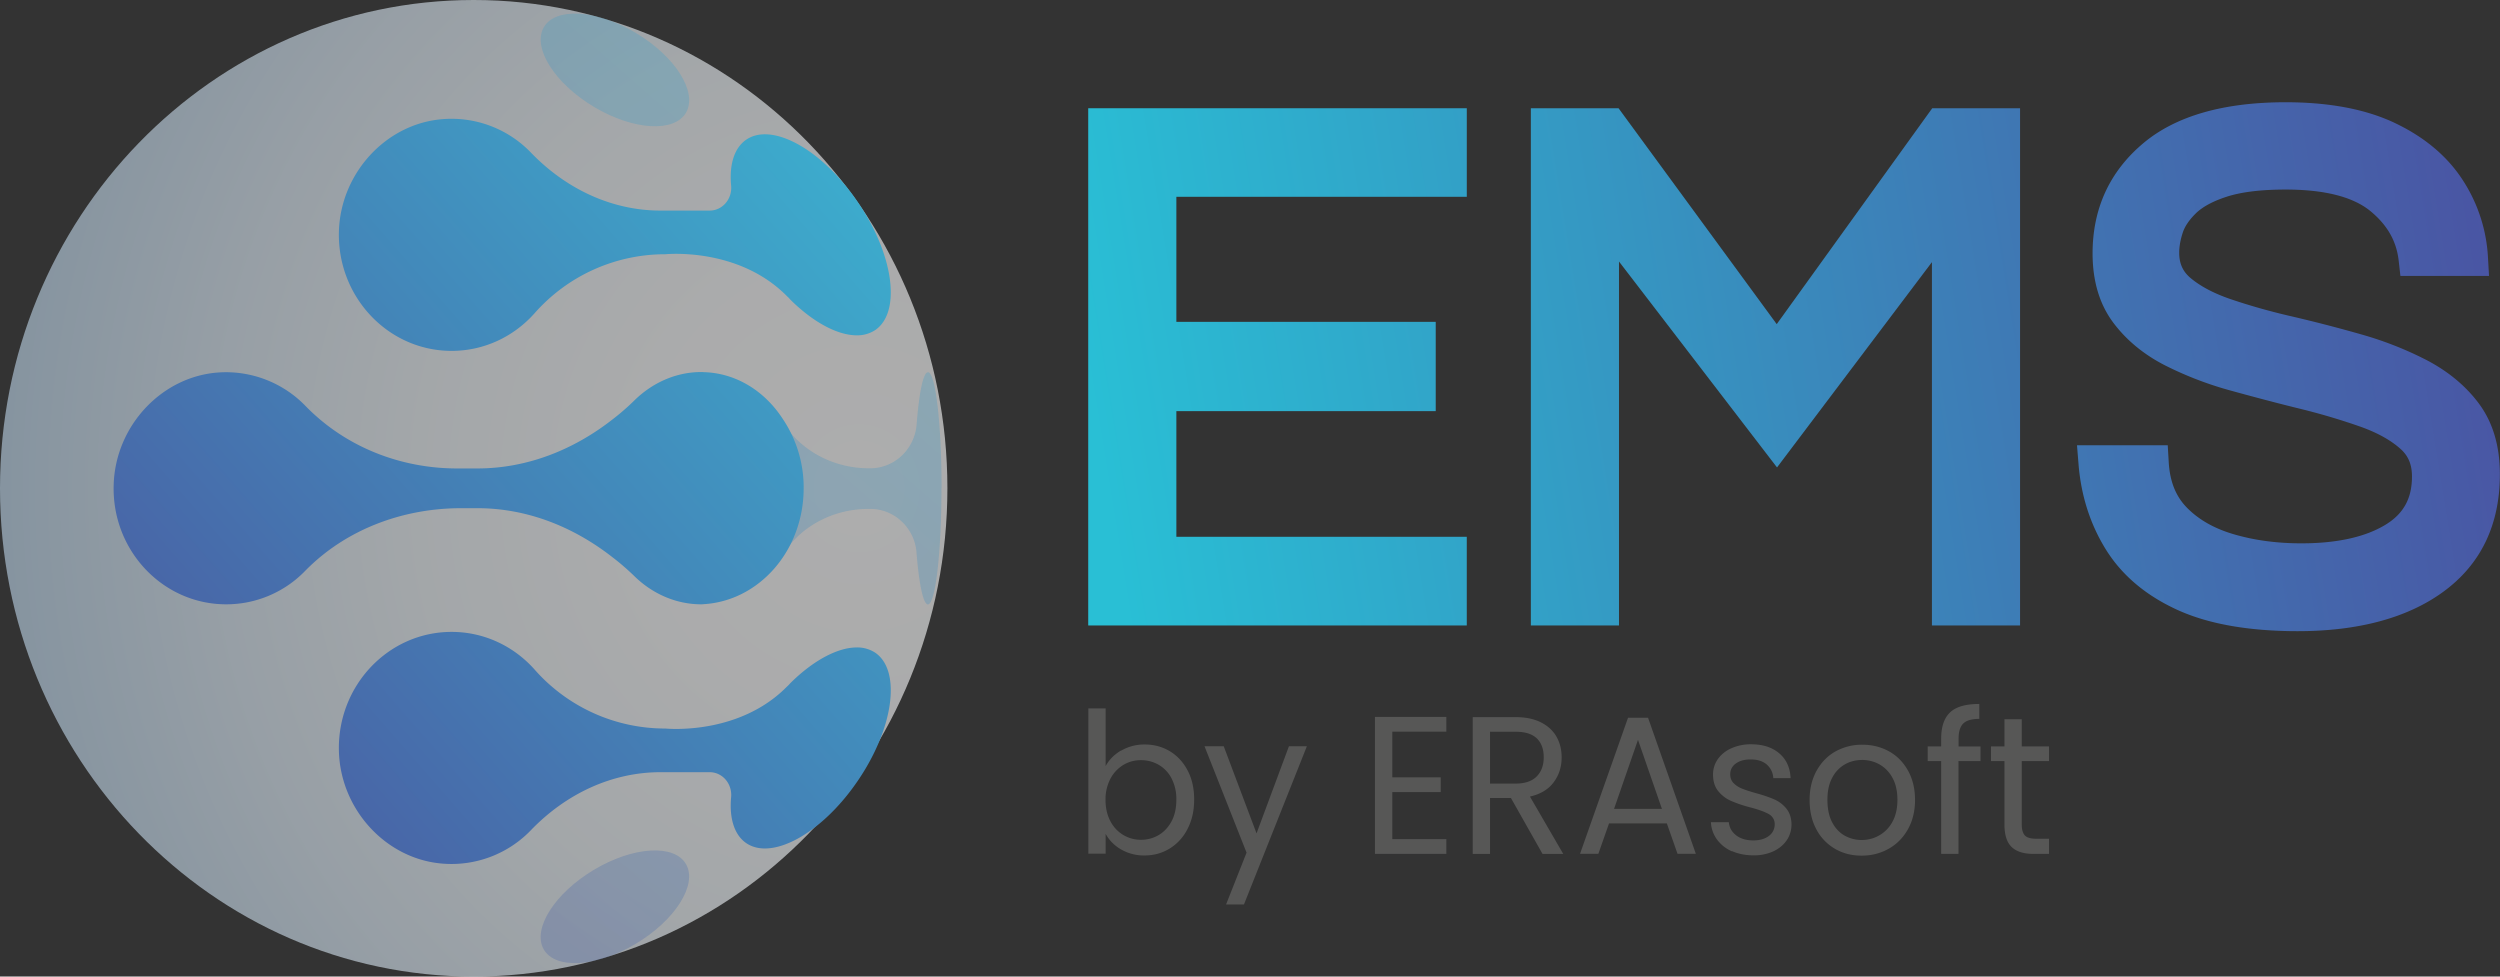 <svg width="128" height="50" fill="none" xmlns="http://www.w3.org/2000/svg"><rect width="100%" height="100%" fill="#333333" stroke="none"/><g clip-path="url(#clip0_434_1845)"><path d="M55.718 32.024h19.381v-4.54H60.23V21.05h13.279v-4.571H60.23v-6.403H75.1V5.542H55.717v26.482z" fill="url(#paint0_linear_434_1845)"/><path d="M90.968 16.596L82.87 5.542h-4.49v26.482h4.512V13.389l8.091 10.544 7.932-10.512v18.603h4.512V5.542H98.93l-7.962 11.054z" fill="url(#paint1_linear_434_1845)"/><path d="M126.928 20.673c-.669-.902-1.565-1.646-2.652-2.219a18.004 18.004 0 00-3.379-1.333 74.64 74.64 0 00-3.564-.923 32.142 32.142 0 01-3.142-.887c-.86-.297-1.55-.664-2.055-1.094-.381-.329-.561-.732-.561-1.274 0-.318.062-.669.185-1.04.108-.324.335-.653.67-.982.345-.335.875-.622 1.581-.85.752-.244 1.766-.366 3.013-.366 1.973 0 3.425.366 4.316 1.083.87.706 1.349 1.529 1.468 2.522l.093.817h4.537l-.056-.987a8.026 8.026 0 00-1.288-3.918c-.778-1.205-1.937-2.188-3.456-2.915-1.483-.711-3.374-1.072-5.614-1.072-3.183 0-5.64.706-7.298 2.107-1.715 1.444-2.586 3.34-2.586 5.633 0 1.423.361 2.623 1.077 3.568.669.886 1.565 1.624 2.657 2.176a17.93 17.93 0 003.379 1.29c1.179.324 2.359.638 3.507.919a33.19 33.19 0 013.111.924c.86.308 1.545.69 2.045 1.141.397.356.577.802.577 1.402 0 1.115-.422 1.895-1.334 2.458-1.03.637-2.488.966-4.332.966-1.282 0-2.462-.165-3.517-.483-.989-.297-1.788-.765-2.375-1.38-.546-.574-.839-1.322-.896-2.289l-.051-.87h-4.646l.082 1.008c.134 1.61.613 3.085 1.422 4.37.829 1.316 2.075 2.352 3.698 3.079 1.576.706 3.626 1.062 6.098 1.062 3.111 0 5.619-.68 7.448-2.012 1.931-1.407 2.904-3.435 2.904-6.02 0-1.445-.36-2.66-1.071-3.616l.005.005z" fill="url(#paint2_linear_434_1845)"/><path d="M57.407 38.432a2.32 2.32 0 011.2-.314c.479 0 .912.117 1.298.35.381.234.685.564.906.988.222.425.33.919.33 1.482 0 .562-.108 1.05-.33 1.486a2.487 2.487 0 01-.911 1.014 2.415 2.415 0 01-1.293.361 2.31 2.31 0 01-1.216-.313 2.072 2.072 0 01-.782-.791v1.014h-.886V36.27h.886v2.952c.18-.33.448-.595.798-.802v.01zm2.58 1.428a1.708 1.708 0 00-.659-.7 1.802 1.802 0 00-.912-.24c-.33 0-.623.08-.901.244a1.818 1.818 0 00-.664.712 2.27 2.27 0 00-.248 1.078c0 .408.083.78.248 1.088a1.748 1.748 0 001.565.956c.325 0 .634-.08.912-.245.278-.164.494-.403.66-.711.164-.308.241-.68.241-1.1a2.3 2.3 0 00-.242-1.082zm6.923-1.646l-3.22 8.096h-.916l1.05-2.654-2.153-5.447h.984l1.68 4.46 1.658-4.46h.916v.005zm4.377-.754v2.341h2.478v.754h-2.478v2.41h2.766v.754h-3.656v-7.013h3.656v.754h-2.766zm7.69 6.26l-1.617-2.862h-1.071v2.862h-.886v-7.003h2.194c.515 0 .948.09 1.303.27.355.181.618.425.793.733.175.308.263.659.263 1.057 0 .483-.134.908-.407 1.274-.268.366-.675.61-1.216.733l1.705 2.936h-1.06zm-2.688-3.6h1.308c.479 0 .84-.122 1.082-.366.242-.244.36-.574.36-.982 0-.41-.118-.738-.355-.967-.237-.228-.598-.34-1.087-.34h-1.308v2.655zm9.054 2.039h-2.961l-.546 1.555h-.938l2.457-6.965h1.025l2.447 6.965h-.938l-.546-1.555zm-.252-.744l-1.226-3.535-1.226 3.535h2.457-.005zm3.595 2.177a1.872 1.872 0 01-.773-.605 1.63 1.63 0 01-.314-.892h.917c.026.276.15.499.376.674.227.175.52.26.88.26.335 0 .603-.08.799-.233a.715.715 0 00.294-.584.58.58 0 00-.315-.537c-.21-.116-.53-.233-.963-.344a6.506 6.506 0 01-.968-.33 1.737 1.737 0 01-.644-.493c-.18-.218-.268-.505-.268-.86 0-.282.083-.542.242-.776a1.66 1.66 0 01.69-.557 2.412 2.412 0 011.026-.207c.592 0 1.07.154 1.431.462.366.308.557.732.582 1.269h-.886a.981.981 0 00-.334-.696c-.201-.175-.48-.26-.824-.26-.32 0-.572.069-.763.212a.655.655 0 00-.283.553c0 .18.057.329.17.445.113.117.258.213.428.282.17.069.411.148.715.233.387.107.696.213.938.319.242.106.448.26.618.467.17.207.263.478.268.812 0 .303-.083.574-.242.813-.165.239-.392.43-.685.568a2.373 2.373 0 01-1.02.207c-.407 0-.778-.075-1.102-.218l.01.016zm5.269-.132a2.48 2.48 0 01-.958-.999c-.232-.43-.345-.934-.345-1.502s.118-1.062.355-1.492c.237-.43.562-.764.968-.993a2.783 2.783 0 011.376-.345c.505 0 .963.117 1.375.345.412.229.731.563.968.988.237.43.356.929.356 1.497 0 .568-.124 1.072-.366 1.502-.242.43-.572.765-.989.998-.417.234-.876.35-1.385.35-.51 0-.953-.116-1.36-.35h.005zm2.256-.685a1.74 1.74 0 00.68-.696c.17-.308.257-.685.257-1.126 0-.44-.082-.817-.252-1.125a1.723 1.723 0 00-.665-.69 1.822 1.822 0 00-.885-.228c-.32 0-.624.074-.892.228a1.657 1.657 0 00-.648.69c-.165.308-.242.685-.242 1.125 0 .441.077.829.236 1.137.16.308.371.536.64.69.267.148.56.228.875.228.314 0 .618-.074.896-.233zm5.186-3.807h-1.123v4.751h-.886v-4.751h-.69v-.754h.69v-.393c0-.616.155-1.067.464-1.354.309-.286.803-.424 1.488-.424v.764c-.391 0-.664.08-.824.24-.159.158-.237.419-.237.78v.392h1.123v.754l-.005-.005zm2.117 0v3.244c0 .265.057.456.165.568.108.111.304.164.577.164h.654v.775h-.799c-.494 0-.865-.116-1.112-.35-.247-.234-.371-.621-.371-1.157v-3.244h-.69v-.754h.69v-1.386h.886v1.386h1.396v.754h-1.396z" fill="#575756"/><path opacity=".6" d="M24.254 50c13.395 0 24.253-11.193 24.253-25S37.65 0 24.254 0 0 11.193 0 25s10.859 25 24.254 25z" fill="url(#paint3_radial_434_1845)"/><path d="M44.861 16.866a1.666 1.666 0 01-.994.303c-.989 0-2.25-.68-3.415-1.842a1.4 1.4 0 00-.15-.154c-1.627-1.656-3.774-2.07-5.078-2.156-.695-.047-1.153 0-1.153 0a8.906 8.906 0 00-6.696 3.016c-1.056 1.19-2.57 1.932-4.254 1.932-3.24 0-5.856-2.755-5.769-6.11.083-2.994 2.421-5.532 5.316-5.755A5.643 5.643 0 0127.2 7.83c1.772 1.832 4.11 2.952 6.618 2.952h2.514c.66 0 1.164-.594 1.102-1.28-.098-1.045.144-1.89.736-2.324 1.309-.956 3.874.435 5.712 3.11 1.85 2.676 2.277 5.623.969 6.584l.01-.006z" fill="url(#paint4_linear_434_1845)"/><path d="M44.861 33.452a1.666 1.666 0 00-.994-.303c-.989 0-2.25.68-3.415 1.842-.046.059-.098.106-.15.154-1.627 1.657-3.774 2.07-5.078 2.156-.695.047-1.153 0-1.153 0a8.906 8.906 0 01-6.696-3.016c-1.056-1.189-2.57-1.932-4.254-1.932-3.24 0-5.856 2.755-5.769 6.11.083 2.995 2.421 5.532 5.316 5.755a5.643 5.643 0 004.532-1.73c1.772-1.832 4.11-2.952 6.618-2.952h2.514c.66 0 1.164.594 1.102 1.28-.098 1.045.144 1.89.736 2.325 1.309.955 3.874-.436 5.712-3.111 1.85-2.676 2.277-5.623.969-6.584l.01.006z" fill="url(#paint5_linear_434_1845)"/><path opacity=".3" d="M48.203 25c0 3.286-.309 5.946-.695 5.946-.237 0-.458-1.057-.582-2.65-.093-1.263-1.133-2.24-2.364-2.24h-.098c-1.725 0-3.394.818-4.347 2.283v-.016c.587-.95.927-2.091.927-3.323a6.31 6.31 0 00-.927-3.324c.963 1.476 2.637 2.3 4.363 2.3h.077c1.236 0 2.271-.972 2.374-2.241.124-1.609.335-2.676.582-2.676.387 0 .696 2.665.696 5.946L48.203 25z" fill="url(#paint6_linear_434_1845)"/><path d="M41.147 25c0 3.18-2.276 5.776-5.14 5.935-.036.006-.077.006-.108.006h-.046c-1.273-.016-2.447-.547-3.348-1.418-.36-.35-.737-.68-1.133-.982-2.004-1.571-4.389-2.522-6.933-2.522h-.824c-2.956 0-5.882 1.062-7.983 3.202a5.62 5.62 0 01-4.054 1.72c-3.24 0-5.856-2.756-5.758-6.11.082-3.022 2.462-5.565 5.377-5.761a5.667 5.667 0 014.445 1.715c2.05 2.107 4.872 3.2 7.762 3.2h1.035c2.544 0 4.93-.95 6.927-2.515a11.94 11.94 0 001.139-.993c.901-.871 2.07-1.413 3.348-1.428h.046c.036 0 .077 0 .108.005 1.669.037 3.137.96 4.064 2.384a6.293 6.293 0 011.077 3.557V25z" fill="url(#paint7_linear_434_1845)"/><path opacity=".3" d="M35.134 5.752c.587-1.049-.57-2.871-2.585-4.07-2.015-1.2-4.125-1.321-4.712-.273-.588 1.049.57 2.871 2.585 4.07 2.015 1.2 4.124 1.322 4.712.273z" fill="url(#paint8_linear_434_1845)"/><path opacity=".3" d="M32.546 48.325c2.015-1.199 3.172-3.021 2.585-4.07-.587-1.049-2.697-.927-4.712.273-2.015 1.199-3.173 3.021-2.585 4.07.587 1.049 2.697.927 4.712-.273z" fill="url(#paint9_linear_434_1845)"/></g><defs><linearGradient id="paint0_linear_434_1845" x1="127.459" y1="8.075" x2="55.659" y2="19.736" gradientUnits="userSpaceOnUse"><stop stop-color="#4A54A3"/><stop offset="1" stop-color="#29BFD5"/></linearGradient><linearGradient id="paint1_linear_434_1845" x1="128.154" y1="12.354" x2="56.355" y2="24.015" gradientUnits="userSpaceOnUse"><stop stop-color="#4A54A3"/><stop offset="1" stop-color="#29BFD5"/></linearGradient><linearGradient id="paint2_linear_434_1845" x1="128.875" y1="16.792" x2="57.075" y2="28.458" gradientUnits="userSpaceOnUse"><stop stop-color="#4A54A3"/><stop offset="1" stop-color="#29BFD5"/></linearGradient><linearGradient id="paint4_linear_434_1845" x1="-1.694" y1="43.571" x2="48.034" y2=".15" gradientUnits="userSpaceOnUse"><stop stop-color="#4D4B99"/><stop offset="1" stop-color="#3ABBD5"/></linearGradient><linearGradient id="paint5_linear_434_1845" x1="10.095" y1="57.071" x2="59.824" y2="13.651" gradientUnits="userSpaceOnUse"><stop stop-color="#4D4B99"/><stop offset="1" stop-color="#3ABBD5"/></linearGradient><linearGradient id="paint6_linear_434_1845" x1="17.326" y1="58.547" x2="62.342" y2="7.032" gradientUnits="userSpaceOnUse"><stop stop-color="#4D4B99"/><stop offset="1" stop-color="#3ABBD5"/></linearGradient><linearGradient id="paint7_linear_434_1845" x1=".649" y1="46.257" x2="50.378" y2="2.837" gradientUnits="userSpaceOnUse"><stop stop-color="#4D4B99"/><stop offset="1" stop-color="#3ABBD5"/></linearGradient><linearGradient id="paint8_linear_434_1845" x1="-.739" y1="42.76" x2="44.272" y2="-8.756" gradientUnits="userSpaceOnUse"><stop stop-color="#4D4B99"/><stop offset="1" stop-color="#3ABBD5"/></linearGradient><linearGradient id="paint9_linear_434_1845" x1="19.757" y1="60.677" x2="64.773" y2="9.161" gradientUnits="userSpaceOnUse"><stop stop-color="#4D4B99"/><stop offset="1" stop-color="#3ABBD5"/></linearGradient><radialGradient id="paint3_radial_434_1845" cx="0" cy="0" r="1" gradientUnits="userSpaceOnUse" gradientTransform="matrix(86.915 0 0 89.589 44.186 25)"><stop stop-color="#fff"/><stop offset=".13" stop-color="#FBFCFD"/><stop offset=".26" stop-color="#EFF5F9"/><stop offset=".38" stop-color="#DBE8F3"/><stop offset=".5" stop-color="#C0D7EA"/><stop offset=".63" stop-color="#9DC1DE"/><stop offset=".75" stop-color="#71A6CF"/><stop offset=".87" stop-color="#3E86BE"/><stop offset=".99" stop-color="#0461AB"/><stop offset="1" stop-color="#005FAA"/></radialGradient><clipPath id="clip0_434_1845"><path fill="#fff" d="M0 0h128v50H0z"/></clipPath></defs></svg>